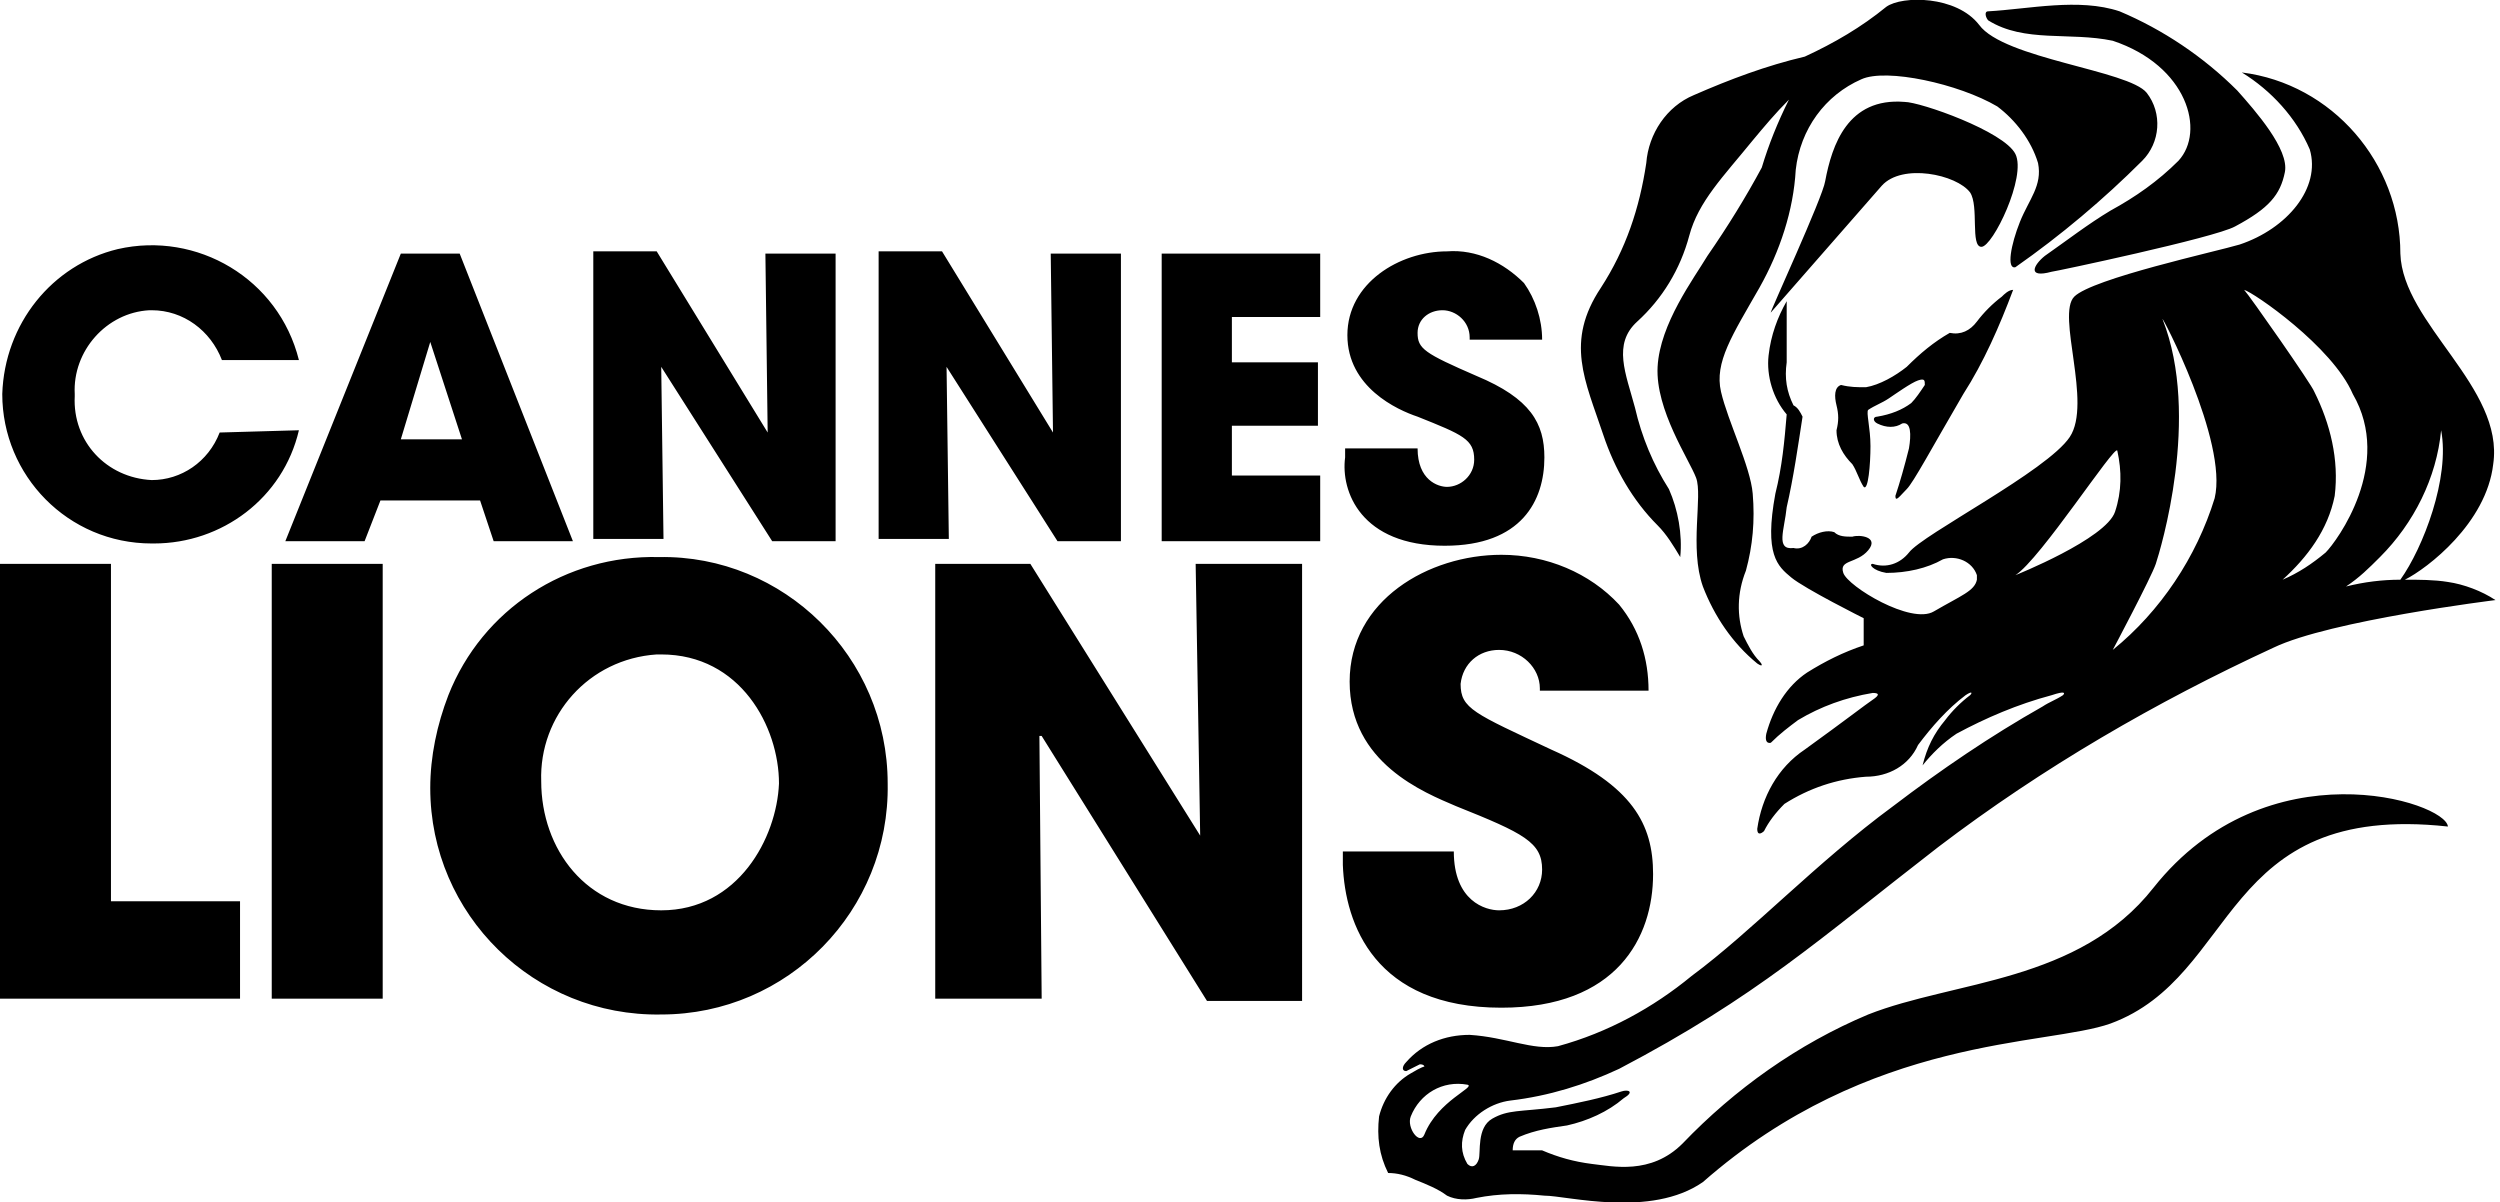 <svg xmlns="http://www.w3.org/2000/svg" width="110.4" height="53.1" viewBox="0 0 110.4 53.1"><path d="M41.8 16.2l4.9 7.7h2.8V11.2h-3.1l.1 7.9-4.9-8h-2.8v12.7h3.1l-.1-7.6zm-12.6 0l4.9 7.7h2.8V11.2h-3.1l.1 7.9-4.9-8h-2.8v12.7h3.1l-.1-7.6zm37.1 28.3c5.1 0 6.7-3.1 6.7-5.9 0-2.2-.9-3.9-4.5-5.5-3.4-1.6-4-1.8-4-2.9.1-.9.8-1.5 1.7-1.5 1 0 1.8.8 1.8 1.7v.1h4.8c0-1.4-.4-2.7-1.3-3.8-1.3-1.4-3.2-2.2-5.2-2.2-3.2 0-6.7 2-6.7 5.6s3.3 4.9 4.7 5.5c3 1.2 3.8 1.6 3.8 2.8 0 1-.8 1.8-1.9 1.8-.6 0-2-.4-2-2.6h-4.9v.6c.1 2.6 1.4 6.3 7 6.3zM4.9 24.9H0v19.2h10.6v-4.3H4.9V24.9zm11.2-1l.7-1.8h4.4l.6 1.8h3.5l-5-12.7h-2.6l-5.1 12.7h3.5zm2.9-8.8l1.4 4.3h-2.7l1.3-4.3zM93.3 1.8c3.3 1.1 4.1 4 2.9 5.3-.9.9-1.9 1.6-3 2.2-1 .6-1.9 1.3-2.9 2-.5.4-.8 1 .3.7.1 0 7.2-1.5 8.1-2 1.5-.8 2-1.4 2.2-2.4S99.6 4.9 98.8 4c-1.5-1.5-3.3-2.7-5.2-3.5-1.8-.6-4-.1-5.8 0-.2 0-.1.3 0 .4 1.6 1 3.6.5 5.5.9zM73.2 23.2c.4.4.7.9 1 1.4.1-1-.1-2.1-.5-3-.7-1.1-1.2-2.3-1.5-3.6-.4-1.5-1-2.8.1-3.8s1.9-2.3 2.3-3.8c.4-1.5 1.5-2.6 2.8-4.2.5-.6 1-1.2 1.6-1.8-.5 1-.9 2-1.2 3-.7 1.3-1.5 2.6-2.4 3.9-.6 1-2.1 3-2.2 4.9s1.4 4.1 1.7 4.9-.3 3.1.3 4.8c.5 1.3 1.3 2.5 2.4 3.4.3.2.2 0 .1-.1-.3-.3-.5-.7-.7-1.1-.3-.9-.3-1.9.1-2.9.3-1.1.4-2.2.3-3.4-.1-1.2-1.1-3.2-1.4-4.5s.5-2.5 1.7-4.6c.9-1.6 1.5-3.4 1.6-5.2.2-1.8 1.3-3.3 2.9-4 1.1-.5 4.3.2 6 1.2.8.6 1.5 1.5 1.8 2.5.2 1-.4 1.6-.8 2.6s-.6 2.1-.2 2c2-1.4 3.9-3 5.6-4.7.8-.8.9-2.1.2-3-.8-1-6.3-1.5-7.4-3-1-1.3-3.4-1.3-4.1-.8-1.1.9-2.3 1.6-3.6 2.2-1.7.4-3.3 1-4.9 1.7-1.2.5-2 1.7-2.1 3-.3 2-.9 3.8-2 5.5-1.6 2.4-.7 4.1.1 6.5.5 1.5 1.3 2.9 2.4 4zm10.5-1.3c0 .3.2 0 .5-.3s1.1-1.8 2.5-4.2c.9-1.4 1.6-3 2.2-4.6-.2 0-.4.2-.5.3-.4.3-.8.7-1.1 1.1-.3.4-.7.6-1.2.5-.7.4-1.3.9-1.9 1.5-.5.4-1.2.8-1.8.9-.4 0-.7 0-1.1-.1-.3.1-.3.5-.2.9.1.4.1.7 0 1.1 0 .6.3 1.1.7 1.5.2.3.3.7.5 1 .2.2.3-1 .3-1.8s-.2-1.5-.1-1.6c.3-.2.6-.3.9-.5.3-.2 1-.7 1.3-.8s.3 0 .3.2c-.2.3-.4.6-.6.8-.4.3-.9.5-1.5.6-.2 0-.2.2 0 .3.4.2.8.2 1.1 0 .4-.1.4.5.3 1.1-.2.8-.4 1.5-.6 2.1zM87 8.5c.4.6 0 2.4.5 2.4s2-3.1 1.5-4.1-4.2-2.3-4.9-2.3c-2.5-.2-3.2 1.9-3.5 3.5-.1.7-2.5 5.9-2.4 5.8l4.9-5.6c.9-1 3.3-.5 3.9.3zM53 36.9l-7.5-12h-4.2v19.2H46l-.1-11.6h.1l7.3 11.7h4.2V24.9h-4.7l.2 12zM29.1 24.6c-4.1-.1-7.8 2.3-9.3 6.1-.5 1.3-.8 2.7-.8 4.1 0 5.6 4.6 10.1 10.2 10 5.6 0 10.1-4.6 10-10.2 0-5.6-4.6-10.1-10.1-10zm.1 15.6c-3.3 0-5.3-2.7-5.3-5.7-.1-2.9 2.1-5.4 5.1-5.6h.2c3.5 0 5.2 3.2 5.2 5.7-.1 2.4-1.8 5.6-5.2 5.6zm22.1-16.3h7V21h-3.9v-2.2h3.8V16h-3.8v-2h3.9v-2.8h-7v12.7zm12.5.2c3.4 0 4.4-2 4.4-3.9 0-1.5-.6-2.6-3-3.6-2.3-1-2.6-1.2-2.6-1.9 0-.6.5-1 1.1-1 .6 0 1.2.5 1.2 1.2v.1h3.2c0-.9-.3-1.8-.8-2.5-.9-.9-2.1-1.5-3.4-1.4-2.1 0-4.4 1.4-4.4 3.7s2.2 3.3 3.1 3.6c2 .8 2.5 1 2.5 1.9 0 .7-.6 1.2-1.2 1.2-.4 0-1.3-.3-1.3-1.7h-3.2v.4c-.2 1.5.7 3.9 4.4 3.9zM12 44.1h4.9V24.9H12v19.2zm83.1-4.9c-3.3 4.2-8.8 4.1-12.6 5.6-3.1 1.3-5.9 3.3-8.2 5.7-1.4 1.4-3.1 1-4 .9-.8-.1-1.5-.3-2.2-.6h-1.3c0-.3.1-.5.3-.6.7-.3 1.4-.4 2.1-.5.9-.2 1.8-.6 2.5-1.2.5-.3.2-.4-.1-.3-.9.3-1.9.5-2.9.7-1.6.2-2.1.1-2.8.5s-.5 1.5-.6 1.8-.3.4-.5.2c-.3-.5-.3-1-.1-1.5.4-.7 1.2-1.2 2-1.3 1.7-.2 3.3-.7 4.8-1.4 6.1-3.2 8.8-5.7 14.1-9.8 4.6-3.5 9.6-6.4 14.8-8.8 2.5-1.2 9.8-2.1 9.8-2.1-.6-.4-1.4-.7-2.1-.8-.6-.1-1.3-.1-1.9-.1 1-.5 3.6-2.5 3.9-5.1.5-3.4-4-6.2-4.1-9.3 0-4-3-7.5-7-8 1.3.8 2.4 2 3 3.4.5 1.7-1 3.5-3.1 4.2-1 .3-6.5 1.5-7.3 2.3s.8 4.7-.2 6.2-6.5 4.3-7.1 5.1c-.4.5-1 .7-1.6.5-.2 0 0 .3.6.4.9 0 1.8-.2 2.5-.6.6-.2 1.3.1 1.5.7v.2c-.1.5-.7.7-1.9 1.4-1 .6-3.8-1.1-4-1.7s.6-.4 1.1-1-.4-.7-.7-.6c-.3 0-.6 0-.8-.2-.3-.1-.7 0-1 .2-.1.3-.4.6-.8.5-.8.1-.4-.8-.3-1.8.3-1.3.5-2.7.7-4-.1-.2-.2-.4-.4-.5-.3-.6-.4-1.2-.3-1.9v-2.7c-.4.7-.7 1.5-.8 2.4-.1.9.2 1.9.8 2.6-.1 1.2-.2 2.3-.5 3.5-.5 2.7.1 3.2.7 3.7s3.2 1.8 3.2 1.8v1.2c-.9.3-1.7.7-2.5 1.2-.9.6-1.5 1.6-1.8 2.7-.1.5.2.4.2.4.4-.4.8-.7 1.2-1 1-.6 2.1-1 3.3-1.2.3 0 .3.1 0 .3s-1.2.9-3 2.2c-1.2.8-1.9 2.1-2.1 3.5 0 .4.3.1.3.1.2-.4.5-.8.9-1.2 1.1-.7 2.3-1.1 3.6-1.2 1 0 1.9-.5 2.3-1.4.6-.8 1.3-1.6 2.1-2.2.3-.2.3-.1.2 0-.4.3-.8.7-1.1 1.1-.5.6-.8 1.2-1 2 .4-.5.9-1 1.5-1.4 1.3-.7 2.7-1.3 4.2-1.7.6-.2.6-.1.5 0-.3.2-.6.3-.9.5-2.3 1.3-4.5 2.8-6.6 4.4-3.4 2.5-6.2 5.5-8.9 7.5-1.7 1.4-3.7 2.5-5.9 3.1-1.1.2-2.3-.4-3.9-.5-1.1 0-2.1.4-2.8 1.2-.2.2-.2.4 0 .4l.6-.3c.2 0 .2.1.2.1s-.1 0-.6.3c-.7.4-1.2 1.1-1.4 1.9-.1.9 0 1.7.4 2.5.4 0 .8.1 1.2.3.5.2 1 .4 1.4.7.4.2.9.2 1.3.1 1-.2 2-.2 3-.1 1 0 4.7 1 7-.6 7.4-6.5 15.2-6 18-7 5.7-2.1 4.8-9.8 14.9-8.7-.1-1.1-8-3.6-13 2.7zm10-14.6c1.5-1.5 2.5-3.5 2.7-5.6.4 2.1-.8 5.2-1.8 6.6-.8 0-1.6.1-2.4.3.6-.4 1-.8 1.5-1.3zm-1.2-7.2c1.8 3.1-.7 6.5-1.2 7-.6.5-1.2.9-1.9 1.2 1.1-1 2-2.2 2.3-3.7.2-1.6-.2-3.2-.9-4.6-.1-.3-2.9-4.3-3.1-4.5.4.1 3.9 2.5 4.8 4.6zm-8.4-3.3c-.1-.3 2.9 5.4 2.3 7.9-.8 2.6-2.4 5-4.5 6.7 0 0 1.7-3.2 1.9-3.8s2-6.5.3-10.8zM89 25.4c1.1-.7 4.4-5.8 4.5-5.5.2.9.2 1.8-.1 2.7-.4 1.2-4.4 2.8-4.4 2.8zM62.9 50.1c-.2.5-.8-.3-.6-.8.4-1 1.4-1.6 2.5-1.4.4.1-1.3.7-1.9 2.2zm-53.2-31c-.5 1.3-1.7 2.1-3 2.1-2-.1-3.5-1.7-3.4-3.7v-.1c-.1-1.9 1.4-3.6 3.3-3.7h.1c1.4 0 2.6.9 3.1 2.2h3.4c-.9-3.6-4.5-5.7-8-4.9-2.9.7-5 3.3-5.1 6.4C.1 21 3 24 6.7 24h.1c3 0 5.7-2 6.4-5l-3.5.1z"/></svg>